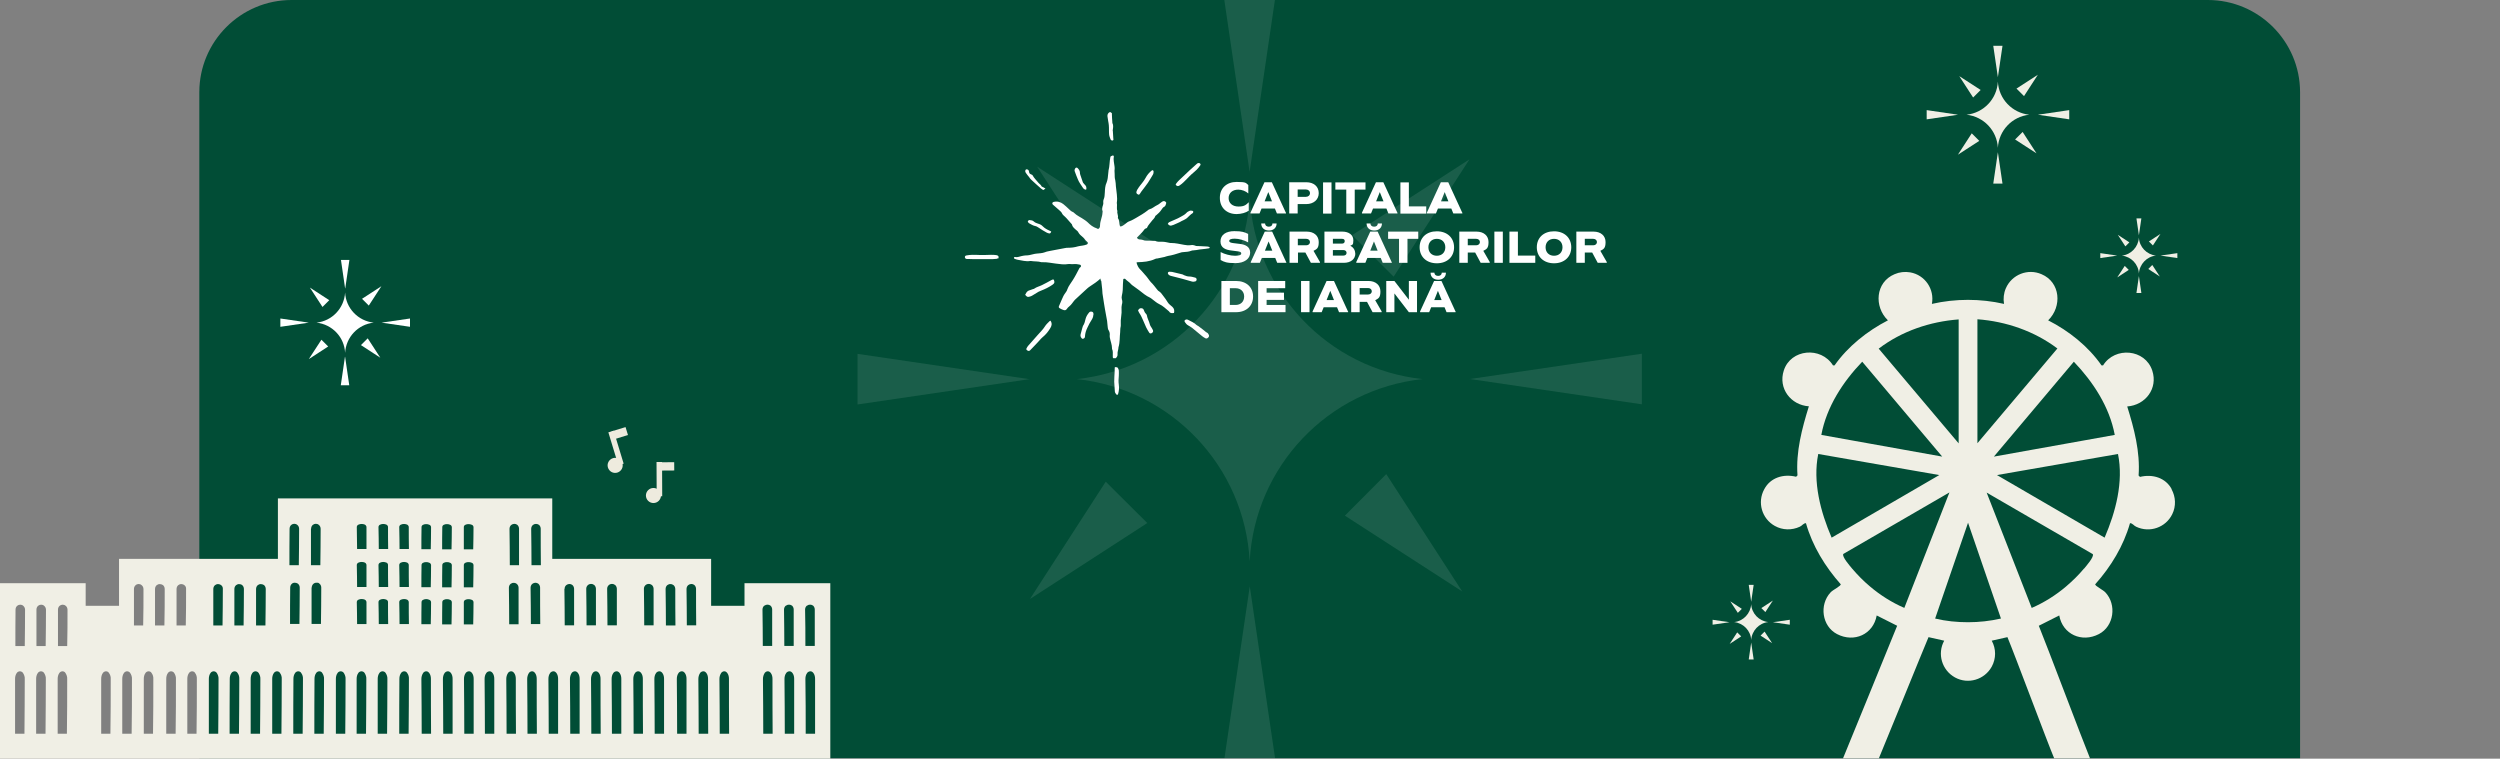 <?xml version="1.0" encoding="UTF-8"?>
<svg id="Layer_1" xmlns="http://www.w3.org/2000/svg" xmlns:xlink="http://www.w3.org/1999/xlink" version="1.1" viewBox="0 0 1625.6 493.3">
  <rect x="0" y="0" width="1625.6" height="493.3" fill="#808080" stroke="none"/>
  <!-- Generator: Adobe Illustrator 30.0.0, SVG Export Plug-In . SVG Version: 2.1.1 Build 123)  -->
  <defs>
    <style>
      .st0, .st1 {
        fill: none;
      }

      .st2 {
        fill: #eeebde;
      }

      .st1 {
        stroke: #eeebde;
        stroke-width: 3.6px;
      }

      .st3, .st4 {
        isolation: isolate;
      }

      .st5 {
        fill: #014d36;
      }

      .st6 {
        clip-path: url(#clippath-1);
      }

      .st7 {
        clip-path: url(#clippath-2);
      }

      .st8 {
        fill: #fff;
      }

      .st4 {
        mix-blend-mode: overlay;
        opacity: .1;
      }

      .st9 {
        fill: #f0efe5;
      }

      .st10 {
        clip-path: url(#clippath);
      }
    </style>
    <clipPath id="clippath">
      <rect class="st0" x="557.6" width="510" height="493"/>
    </clipPath>
    <clipPath id="clippath-1">
      <rect class="st0" x="1113.6" y="29.8" width="302.2" height="463.3"/>
    </clipPath>
    <clipPath id="clippath-2">
      <rect class="st0" y="216" width="611.6" height="277.3"/>
    </clipPath>
  </defs>
  <g class="st3">
    <g id="Layer_11">
      <g id="Group_893">
        <g id="Group_891">
          <path id="Rectangle_393" class="st5" d="M189.6,0h1246c33.1,0,60,26.9,60,60v433H129.6V60c0-33.1,26.9-60,60-60Z"/>
          <g id="Group_789" class="st4">
            <g class="st10">
              <g id="Group_138">
                <path id="Path_522" class="st8" d="M812.6,365c-3.3-61.7-50.9-111.9-112.4-118.5,61.5-6.6,109.1-56.8,112.4-118.5,3.3,61.7,50.9,111.9,112.4,118.5-61.5,6.6-109.1,56.8-112.4,118.5"/>
                <path id="Path_523" class="st8" d="M812.6,112.1L796.1,0h32.9l-16.5,112.1h.1Z"/>
                <path id="Path_524" class="st8" d="M812.6,380.9l16.5,112.1h-32.9l16.5-112.1h-.1Z"/>
                <path id="Path_525" class="st8" d="M669.7,246.5l-112.1,16.5v-32.9l112.1,16.5h0v-.1Z"/>
                <path id="Path_526" class="st8" d="M955.5,246.5l112.1-16.5v32.9l-112.1-16.5h0v.1Z"/>
                <path id="Path_527" class="st8" d="M723.8,184.7l-49.4-76.3,76.3,49.4-26.9,26.9h0Z"/>
                <path id="Path_528" class="st8" d="M901.4,308.3l49.4,76.3-76.3-49.3,26.9-27h0Z"/>
                <path id="Path_529" class="st8" d="M746,340.1l-76.3,49.4,49.3-76.3,27,26.9Z"/>
                <path id="Path_530" class="st8" d="M879.2,152.9l76.3-49.3-49.3,76.3-27-27Z"/>
              </g>
            </g>
          </g>
          <g id="Group_805">
            <g class="st6">
              <g id="Group_804">
                <path id="Path_2329" class="st9" d="M1299.1,96.1c-.6-11.2-9.2-20.3-20.4-21.5,11.2-1.2,19.8-10.3,20.4-21.5.6,11.2,9.2,20.3,20.4,21.5-11.2,1.2-19.8,10.3-20.4,21.5"/>
                <path id="Path_2330" class="st9" d="M1299.1,50.2l-3-20.4h6l-3,20.4Z"/>
                <path id="Path_2331" class="st9" d="M1299.1,99l3,20.4h-6l3-20.4Z"/>
                <path id="Path_2332" class="st9" d="M1273.2,74.6l-20.4,3v-6l20.4,3Z"/>
                <path id="Path_2333" class="st9" d="M1325.1,74.6l20.4-3v6l-20.4-3Z"/>
                <path id="Path_2334" class="st9" d="M1283,63.4l-9-13.9,13.9,9-4.9,4.9Z"/>
                <path id="Path_2335" class="st9" d="M1315.2,85.8l9,13.9-13.9-9,4.9-4.9Z"/>
                <path id="Path_2336" class="st9" d="M1287,91.6l-13.9,9,9-13.9,4.9,4.9Z"/>
                <path id="Path_2337" class="st9" d="M1311.2,57.6l13.9-9-9,13.9-4.9-4.9Z"/>
                <path id="Path_2338" class="st9" d="M1138.7,416.2c-.3-6.1-5-11-11.1-11.7,6-.6,10.7-5.6,11.1-11.7.3,6.1,5,11,11.1,11.7-6,.6-10.7,5.6-11.1,11.7"/>
                <path id="Path_2339" class="st9" d="M1138.7,391.3l-1.6-11h3.2l-1.6,11Z"/>
                <path id="Path_2340" class="st9" d="M1138.7,417.8l1.6,11h-3.2l1.6-11Z"/>
                <path id="Path_2341" class="st9" d="M1124.6,404.6l-11,1.6v-3.2l11,1.6Z"/>
                <path id="Path_2342" class="st9" d="M1152.8,404.6l11-1.6v3.2l-11-1.6Z"/>
                <path id="Path_2343" class="st9" d="M1130,398.5l-4.9-7.5,7.5,4.9-2.7,2.7h0l.1-.1Z"/>
                <path id="Path_2344" class="st9" d="M1147.4,410.7l4.9,7.5-7.5-4.9,2.7-2.7h0l-.1.1Z"/>
                <path id="Path_2345" class="st9" d="M1132.2,413.8l-7.5,4.9,4.9-7.5,2.7,2.7h0l-.1-.1Z"/>
                <path id="Path_2346" class="st9" d="M1145.3,395.4l7.5-4.9-4.9,7.5-2.7-2.7h0l.1.1Z"/>
                <path id="Path_2347" class="st9" d="M1390.8,177.9c-.3-6.1-5-11-11.1-11.7,6-.6,10.7-5.6,11.1-11.7.3,6.1,5,11,11.1,11.7-6,.6-10.7,5.6-11.1,11.7"/>
                <path id="Path_2348" class="st9" d="M1390.8,153l-1.6-11h3.2l-1.6,11Z"/>
                <path id="Path_2349" class="st9" d="M1390.8,179.5l1.6,11h-3.2l1.6-11Z"/>
                <path id="Path_2350" class="st9" d="M1376.7,166.2l-11,1.6v-3.2l11,1.6h0Z"/>
                <path id="Path_2351" class="st9" d="M1404.8,166.2l11-1.6v3.2l-11-1.6h0Z"/>
                <path id="Path_2352" class="st9" d="M1382,160.2l-4.9-7.5,7.5,4.9-2.7,2.7h0l.1-.1Z"/>
                <path id="Path_2353" class="st9" d="M1399.5,172.3l4.9,7.5-7.5-4.9,2.7-2.7h0l-.1.1Z"/>
                <path id="Path_2354" class="st9" d="M1384.2,175.5l-7.5,4.9,4.9-7.5,2.7,2.7h0l-.1-.1Z"/>
                <path id="Path_2355" class="st9" d="M1397.3,157l7.5-4.9-4.9,7.5-2.7-2.7h0l.1.1Z"/>
                <path id="Path_2356" class="st9" d="M1412.2,318.2c-4-7.6-12.5-10.1-20.7-8.1l-.9-.9c1.1-15.4-2.9-30.5-7.4-44.9,11.9-.9,20.1-11.7,16.3-23.3-4.6-14.1-24.3-15.8-32-3.4h-1c-8.6-12.4-21.3-22.5-34.7-29.3,9.2-9,8-24.8-4.3-30-8.9-3.9-19.3.2-23.2,9.1-1.4,3.2-1.8,6.8-1.2,10.2-15.4-3.5-31.5-3.5-46.9,0,1.8-9.6-4.5-18.8-14.1-20.5-3.5-.6-7-.2-10.2,1.2-12.4,5.2-13.5,21.1-4.3,30-13.4,6.9-26.1,17-34.7,29.3h-1c-7.8-12.5-27.5-10.7-32,3.3-3.8,11.6,4.5,22.5,16.3,23.3-4.5,14.5-8.5,29.5-7.4,44.9l-.9.9c-8.2-2-16.7.5-20.7,8.1-4.7,8.5-1.6,19.2,6.9,23.9,5,2.8,11,2.9,16.2.5,1.6-.7,2.3-2.3,4-2.3,4.2,14.8,12.5,28.3,22.6,39.7.3,1.1-5.2,3.7-6.6,5.3-7.5,8.1-5.6,22,4.2,27.1,11.1,5.8,23.6.2,25.8-12.1l13.3,6.7c-5.3,12.9-29.8,73.3-35.2,86.2h23.3c4.4-10.4,27.9-68.4,32.3-78.8l10.2,2.3c-4.7,8.5-1.5,19.2,7,23.9,8.5,4.7,19.2,1.5,23.9-7,2.9-5.3,2.9-11.6,0-16.9l10.2-2.3c4.4,10.4,26,68.4,30.4,78.8h23.3c-5.3-12.9-28-73.3-33.3-86.2l13.3-6.7c2.2,12.3,14.7,17.9,25.8,12.1,9.8-5.1,11.7-19.1,4.2-27.1-1.4-1.6-6.9-4.2-6.6-5.3,10.2-11.4,18.4-24.9,22.6-39.7,1.7,0,2.4,1.6,4,2.3,8.8,4.2,19.3.5,23.5-8.2,2.5-5.1,2.3-11.2-.5-16.2M1375.1,282.8l-78.6,14.1,52-61.7c12.6,13.2,23.2,29.4,26.6,47.6M1285.8,207.6c18.7,1.4,37,7.7,52,19l-52,61.6v-80.7h0v.1ZM1273.6,207.6v80.7l-52-61.6c15-11.4,33.3-17.6,52-19M1210.9,235.2l52,61.7-78.6-14.1c3.4-18.2,14-34.5,26.6-47.6M1191,349.6c-7.2-16.7-12.4-36.3-8.7-54.4l78.7,13.7-70,40.7h0ZM1238.3,395.3c-8.1-3.5-15.7-8.3-22.4-14-4.2-3.5-8-7.4-11.6-11.6-1.3-1.6-6.8-7.8-5.7-9.5l69-40-29.3,75h0v.1ZM1279.7,404.6c-7.2,0-14.4-.7-21.4-2.4l21.4-62.3,21.4,62.3c-7,1.6-14.2,2.4-21.4,2.4M1355.1,369.7c-3.5,4.2-7.4,8-11.6,11.6-6.7,5.7-14.3,10.5-22.4,14l-29.3-75,69,40c1.1,1.7-4.4,7.9-5.7,9.5M1368.5,349.6l-70-40.7,78.7-13.7c3.7,18.1-1.5,37.7-8.7,54.4"/>
              </g>
            </g>
          </g>
          <g id="Group_814">
            <g id="Group_811">
              <g id="Group_892">
                <g id="Group_823">
                  <line id="Line_47" class="st1" x1="397.3" y1="280.6" x2="403.8" y2="302"/>
                  <path id="Path_2400" class="st2" d="M404.7,301.2c.8,2.6-.7,5.3-3.3,6.1s-5.3-.7-6.1-3.3.7-5.3,3.3-6.1h0c2.6-.8,5.3.7,6.1,3.3"/>
                  <rect id="Rectangle_417" class="st2" x="398.25" y="278.98" width="9.5" height="5.4" transform="translate(-64.75 130.14) rotate(-17)"/>
                </g>
                <g id="Group_824">
                  <line id="Line_48" class="st1" x1="428.7" y1="300.4" x2="428.8" y2="322.7"/>
                  <path id="Path_2401" class="st2" d="M429.8,322.2c0,2.7-2.2,4.9-4.9,4.9s-4.9-2.2-4.9-4.9,2.2-4.9,4.9-4.9h0c2.7,0,4.9,2.2,4.9,4.9"/>
                  <rect id="Rectangle_418" class="st2" x="428.91" y="300.57" width="9.5" height="5.4" transform="translate(-2.11 3.03) rotate(-.4)"/>
                </g>
                <g id="Group_815">
                  <path id="Path_2402" class="st8" d="M224.4,229.4c-.5-10.2-8.4-18.5-18.6-19.6,10.2-1.1,18-9.4,18.6-19.6.5,10.2,8.4,18.5,18.6,19.6-10.2,1.1-18,9.4-18.6,19.6"/>
                  <path id="Path_2403" class="st8" d="M224.4,187.5l-2.7-18.5h5.5l-2.7,18.5h-.1Z"/>
                  <path id="Path_2404" class="st8" d="M224.4,232l2.7,18.5h-5.5l2.7-18.5h.1Z"/>
                  <path id="Path_2405" class="st8" d="M200.8,209.8l-18.5,2.7v-5.4l18.5,2.7Z"/>
                  <path id="Path_2406" class="st8" d="M248.1,209.8l18.5-2.7v5.4l-18.5-2.7Z"/>
                  <path id="Path_2407" class="st8" d="M209.7,199.6l-8.2-12.6,12.6,8.2-4.5,4.5h0l.1-.1Z"/>
                  <path id="Path_2408" class="st8" d="M239.1,220l8.2,12.6-12.6-8.2,4.5-4.5h0l-.1.1Z"/>
                  <path id="Path_2409" class="st8" d="M213.4,225.3l-12.6,8.2,8.2-12.6,4.5,4.5h0l-.1-.1Z"/>
                  <path id="Path_2410" class="st8" d="M235.4,194.3l12.6-8.2-8.2,12.6-4.5-4.5h0l.1.1Z"/>
                </g>
              </g>
            </g>
            <g id="Group_813">
              <g class="st7">
                <g id="Group_812">
                  <path id="Path_2411" class="st9" d="M484.1,379.2v14.7h-21.7v-30.5h-103.3v-39.3h-178.4v39.3h-103.3v30.5h-21.7v-14.7H0v114.5h539.9v-114.5h-55.8ZM15.9,477.1h-6.1v-35.7c0-1.3.3-2.7,1.1-3.8.4-.6,1.1-1,1.9-1.1.8,0,1.6.3,2.1,1,.8,1.2,1.3,2.6,1.2,4,0,11.9-.1,23.7-.2,35.6M16.1,420.1h-6.1c0-7.9,0-15.8.1-23.7,0-1,.4-1.9,1.1-2.5,1.1-.9,2.8-1,3.9,0,.8.7,1.2,1.6,1.2,2.6,0,7.9-.1,15.8-.2,23.6M29.6,477.1h-6.1v-35.7c0-1.3.3-2.7,1.1-3.8.4-.6,1.1-1,1.9-1.1.8,0,1.6.3,2.1,1,.8,1.2,1.3,2.6,1.2,4,0,11.9-.1,23.7-.2,35.6M29.8,420.1h-6.1v-23.7c0-1,.4-1.9,1.1-2.5,1.1-.9,2.8-1,3.9,0,.8.7,1.2,1.6,1.2,2.6,0,7.9-.1,15.8-.2,23.6M43.6,477.1h-6.1v-35.7c0-1.3.3-2.7,1.1-3.8.4-.6,1.1-1,1.9-1.1.8,0,1.6.3,2,1,.8,1.2,1.3,2.6,1.2,4,0,11.9,0,23.7-.2,35.6M43.8,420.1h-6.1v-23.7c0-1,.4-1.9,1.1-2.5,1.1-.9,2.7-1,3.9,0,.8.6,1.2,1.6,1.2,2.6,0,7.9,0,15.8-.2,23.6M71.9,477.1h-6.1v-35.7c0-1.3.3-2.7,1.1-3.8.4-.6,1.1-1,1.9-1.1.8,0,1.6.3,2,1,.9,1.2,1.3,2.6,1.2,4,0,11.9,0,23.7-.2,35.6M301.6,342.7c0-.7.5-1.3,1.1-1.5.6-.3,1.2-.4,1.9-.4s1.4.1,2.1.4c.7.2,1.2.9,1.2,1.6,0,4.8-.1,9.6-.2,14.4h-6.1v-14.4M301.6,367.4c0-.7.5-1.3,1.1-1.5.6-.3,1.2-.4,1.9-.4s1.4.1,2.1.4c.7.2,1.2.9,1.2,1.6,0,4.8-.1,9.6-.2,14.4h-6.1v-14.4M287.6,342.7c0-.7.5-1.3,1.1-1.5.6-.3,1.2-.4,1.9-.4s1.4.1,2,.4c.7.2,1.2.9,1.2,1.6,0,4.8-.1,9.6-.2,14.4h-6.1c0-4.8,0-9.6.1-14.4M287.6,367.4c0-.7.5-1.3,1.1-1.5.6-.3,1.2-.4,1.9-.4s1.4.1,2,.4c.7.2,1.2.9,1.2,1.6,0,4.8-.1,9.6-.2,14.4h-6.1c0-4.8,0-9.6.1-14.4M85.6,477.1h-6.1v-35.7c0-1.3.3-2.7,1.1-3.8.4-.6,1.1-1,1.9-1.1.8,0,1.6.3,2.1,1,.8,1.2,1.3,2.6,1.2,4,0,11.9,0,23.7-.2,35.6M93.2,406.7h-6.1v-23.7c0-1,.4-1.9,1.1-2.5,1.1-1,2.8-1,3.9,0,.8.6,1.2,1.6,1.2,2.6,0,7.9,0,15.8-.2,23.6M99.6,477.1h-6.1v-35.7c0-1.3.3-2.7,1.1-3.8.4-.6,1.1-1,1.9-1.1.8,0,1.6.3,2,1,.9,1.2,1.3,2.6,1.2,4,0,11.9,0,23.7-.2,35.6M106.9,406.7h-6.1v-23.7c0-1,.4-1.9,1.1-2.5.5-.4,1.2-.7,1.9-.7s1.5.2,2.1.6c.8.6,1.2,1.6,1.2,2.6,0,7.9,0,15.8-.2,23.6M114.2,477.1h-6.1v-35.7c0-1.3.3-2.7,1.1-3.8.4-.6,1.1-1,1.9-1.1.8,0,1.6.3,2.1,1,.8,1.2,1.3,2.6,1.2,4,0,11.9,0,23.7-.2,35.6M120.9,406.7h-6.1v-23.7c0-1,.4-1.9,1.1-2.5.5-.4,1.2-.7,1.9-.7,1.7,0,3.2,1.2,3.2,2.9v.4c0,7.9,0,15.8-.2,23.6M127.9,477.1h-6.1v-35.7c0-1.3.3-2.7,1.1-3.8.4-.6,1.1-1,1.9-1.1.8,0,1.6.3,2,1,.9,1.2,1.3,2.6,1.2,4,0,11.9,0,23.7-.2,35.6M141.9,477.1h-6.1v-35.7c0-1.3.3-2.7,1.1-3.8.4-.6,1.1-1,1.9-1.1.8,0,1.6.3,2.1,1,.8,1.2,1.3,2.6,1.2,4,0,11.9-.1,23.7-.2,35.6M144.8,406.7h-6.1v-23.7c0-1,.4-1.9,1.1-2.5.5-.4,1.2-.7,1.9-.7,1.7,0,3.2,1.2,3.2,2.9v.4c0,7.9-.1,15.8-.2,23.6M155.4,477.1h-6.1c0-11.9,0-23.8.1-35.7,0-1.3.3-2.7,1.1-3.8.4-.6,1.1-1,1.9-1.1.8,0,1.6.3,2,1,.9,1.2,1.3,2.6,1.2,4,0,11.9-.1,23.7-.2,35.6M158.5,406.7h-6.1v-23.7c0-1,.4-1.9,1.1-2.5.5-.4,1.2-.7,1.9-.7s1.5.2,2,.6c.8.6,1.2,1.6,1.2,2.6,0,7.9-.1,15.8-.2,23.6M169.1,477.1h-6.1v-35.7c0-1.3.3-2.7,1.1-3.8.4-.6,1.1-1,1.9-1.1.8,0,1.6.3,2.1,1,.8,1.2,1.3,2.6,1.2,4,0,11.9-.1,23.7-.2,35.6M172.6,406.7h-6.1v-23.7c0-1,.4-1.9,1.1-2.5.5-.4,1.2-.7,1.9-.7s1.5.2,2.1.6c.8.6,1.2,1.6,1.2,2.6,0,7.9-.1,15.8-.2,23.6M183.1,477.1h-6.1v-35.7c0-1.3.3-2.7,1.1-3.8.4-.6,1.1-1,1.9-1.1.8,0,1.6.3,2,1,.9,1.2,1.3,2.6,1.2,4,0,11.9-.1,23.7-.2,35.6M188.3,343.8c0-1,.4-1.9,1.1-2.5,1.1-.9,2.7-1,3.9,0,.8.6,1.2,1.6,1.2,2.6,0,7.9-.1,15.8-.2,23.6h-6.1c0-7.9,0-15.8.1-23.7M188.7,382.1c0-1.7,1.2-3.2,2.9-3.2h0c.7,0,1.5.2,2.1.6.8.7,1.2,1.6,1.2,2.6,0,7.9-.1,15.8-.2,23.6h-6.1c0-7.9,0-15.8.1-23.7M196.8,477.1h-6.1c0-11.9,0-23.8.1-35.7,0-1.3.3-2.7,1.1-3.8.4-.6,1.1-1,1.9-1.1.8,0,1.6.3,2,1,.9,1.2,1.3,2.6,1.2,4,0,11.9-.1,23.7-.2,35.6M202.3,343.8c0-1,.4-1.9,1.1-2.5,1.1-.9,2.8-1,3.9,0,.8.6,1.2,1.6,1.2,2.6,0,7.9-.1,15.8-.2,23.6h-6.1v-23.7M202.7,382.1c0-1.7,1.3-3.2,3-3.2s1.5.2,2,.6c.8.6,1.2,1.6,1.2,2.6,0,7.9-.1,15.8-.2,23.6h-6.1v-23.7M210.5,477.1h-6.1c0-11.9,0-23.8.1-35.7,0-1.3.3-2.7,1.1-3.8.4-.6,1.1-1,1.9-1.1.8,0,1.6.3,2,1,.8,1.2,1.3,2.6,1.2,4,0,11.9-.1,23.7-.2,35.6M224.5,477.1h-6.1v-35.7c0-1.3.3-2.7,1.1-3.8.4-.6,1.1-1,1.9-1.1.8,0,1.6.3,2.1,1,.8,1.2,1.3,2.6,1.2,4,0,11.9-.1,23.7-.2,35.6M238,477.1h-6.1v-35.7c0-1.3.3-2.7,1.1-3.8.4-.6,1.1-1,1.9-1.1.8,0,1.6.3,2.1,1,.8,1.2,1.3,2.6,1.2,4,0,11.9-.1,23.7-.2,35.6M232.2,405.9c0-4.8-.1-9.6-.2-14.4,0-.7.5-1.4,1.2-1.6.6-.3,1.3-.4,2.1-.4s1.3.2,1.9.4c.6.3,1,.9,1.1,1.5v14.4h-6.1v.1ZM232.2,381.8c0-4.8-.1-9.6-.2-14.4,0-.7.5-1.4,1.2-1.6.6-.3,1.3-.4,2.1-.4s1.3.2,1.9.4c.6.3,1,.8,1.1,1.5v14.4h-6.1v.1ZM232.2,357.1l-.2-14.4c0-.7.5-1.4,1.2-1.6.6-.3,1.3-.4,2.1-.4s1.3.2,1.9.4c.6.3,1,.9,1.1,1.5v14.4h-6.1v.1ZM251.7,477.1h-6.1v-35.7c0-1.3.3-2.7,1.1-3.8.4-.6,1.1-1,1.9-1.1.8,0,1.6.3,2.1,1,.8,1.2,1.3,2.6,1.2,4,0,11.9-.1,23.7-.2,35.6M246.3,405.9c0-4.8-.1-9.6-.2-14.4,0-.7.5-1.4,1.2-1.6.6-.3,1.3-.4,2-.4s1.3.2,1.9.4c.6.3,1.1.8,1.1,1.5,0,4.8,0,9.6.1,14.4h-6.1v.1ZM246.3,381.8c0-4.8-.1-9.6-.2-14.4,0-.7.5-1.4,1.2-1.6.6-.3,1.3-.4,2-.4s1.3.2,1.9.4c.6.2,1.1.8,1.1,1.5,0,4.8,0,9.6.1,14.4h-6.1v.1ZM246.3,357.1c0-4.8-.1-9.6-.2-14.4,0-.7.5-1.4,1.2-1.6.6-.3,1.3-.4,2-.4s1.3.2,1.9.4c.6.3,1.1.9,1.1,1.5,0,4.8,0,9.6.1,14.4h-6.1v.1ZM265.7,477.1h-6.1c0-11.9,0-23.8.1-35.7,0-1.3.3-2.7,1.1-3.8.4-.6,1.1-1,1.9-1.1.8,0,1.6.3,2,1,.9,1.2,1.3,2.6,1.2,4,0,11.9-.1,23.7-.2,35.6M259.8,405.9c0-4.8-.1-9.6-.2-14.4,0-.7.5-1.4,1.2-1.6,1.3-.5,2.7-.5,3.9,0,.6.3,1,.9,1.1,1.5,0,4.8,0,9.6.1,14.4h-6.1v.1ZM259.8,381.8c0-4.8-.1-9.6-.2-14.4,0-.7.5-1.4,1.2-1.6.6-.3,1.3-.4,2-.4s1.3.2,1.9.4c.6.3,1,.8,1.1,1.5,0,4.8,0,9.6.1,14.4h-6.1v.1ZM259.8,357.1c0-4.8-.1-9.6-.2-14.4,0-.7.5-1.4,1.2-1.6.6-.3,1.3-.4,2-.4s1.3.2,1.9.4c.6.3,1,.9,1.1,1.5,0,4.8,0,9.6.1,14.4h-6.1v.1ZM274.2,477.1c0-11.9-.1-23.7-.2-35.6,0-1.4.4-2.8,1.2-4,.5-.6,1.2-1,2-1s1.4.5,1.9,1.1c.8,1.1,1.1,2.4,1.1,3.8,0,11.9,0,23.8.1,35.7h-6.1ZM280.1,405.9h-6.1c0-4.8,0-9.6.1-14.4,0-.7.5-1.3,1.1-1.5,1.2-.6,2.7-.6,3.9,0,.7.2,1.2.9,1.2,1.6,0,4.8-.1,9.6-.2,14.4M280.1,381.8h-6.1c0-4.8,0-9.6.1-14.4,0-.7.5-1.3,1.1-1.5.6-.3,1.2-.4,1.9-.4s1.4.1,2,.4c.7.2,1.2.9,1.2,1.6,0,4.8-.1,9.6-.2,14.4M280.1,357.1h-6.1c0-4.8,0-9.6.1-14.4,0-.7.5-1.3,1.1-1.5.6-.3,1.2-.4,1.9-.4s1.4.1,2,.4c.7.2,1.2.9,1.2,1.6,0,4.8-.1,9.6-.2,14.4M287.6,391.5c0-.7.5-1.3,1.1-1.5.6-.3,1.2-.4,1.9-.4s1.4.1,2,.4c.7.2,1.2.9,1.2,1.6,0,4.8-.1,9.6-.2,14.4h-6.1c0-4.8,0-9.6.1-14.4M288.2,477.1c0-11.9-.1-23.7-.2-35.6,0-1.4.3-2.8,1.2-4,.5-.6,1.3-1,2.1-1s1.4.5,1.9,1.1c.8,1.1,1.1,2.4,1.1,3.8v35.7h-6.1ZM301.6,391.5c0-.7.5-1.3,1.1-1.5.6-.3,1.2-.4,1.9-.4s1.4.1,2.1.4c.7.2,1.2.9,1.2,1.6,0,4.8-.1,9.6-.2,14.4h-6.1v-14.4M301.9,477.1c0-11.9-.1-23.7-.2-35.6,0-1.4.3-2.8,1.2-4,.5-.6,1.3-1,2.1-1s1.4.5,1.9,1.1c.8,1.1,1.1,2.4,1.1,3.8v35.7h-6.1ZM315.3,477.1c0-11.9-.1-23.7-.2-35.6,0-1.4.3-2.8,1.2-4,.5-.6,1.3-1,2.1-1s1.4.5,1.9,1.1c.8,1.1,1.1,2.4,1.1,3.8v35.7h-6.1ZM329.4,477.1c0-11.9-.1-23.7-.2-35.6,0-1.4.4-2.8,1.2-4,.5-.6,1.2-1,2-1s1.4.5,1.9,1.1c.8,1.1,1.1,2.4,1.1,3.8,0,11.9,0,23.8.1,35.7h-6.1ZM331.1,405.8c0-7.9-.1-15.8-.2-23.6,0-1,.4-2,1.2-2.6.6-.4,1.3-.7,2.1-.6,1.7,0,3,1.5,3,3.2v23.7h-6.1v-.1ZM331.5,367.5c0-7.9-.1-15.8-.2-23.6,0-1,.4-2,1.2-2.6,1.2-.9,2.8-.9,3.9,0,.7.6,1.1,1.6,1.1,2.5v23.7h-6.1.1ZM343,477.1c0-11.9-.1-23.7-.2-35.6,0-1.4.4-2.8,1.2-4,.5-.6,1.2-1,2-1s1.4.5,1.9,1.1c.8,1.1,1.1,2.4,1.1,3.8,0,11.9,0,23.8.1,35.7h-6.1ZM345.2,405.8c0-7.9-.1-15.8-.2-23.6,0-1,.4-2,1.2-2.6,1.2-.9,2.8-.9,3.9,0,.7.6,1.1,1.6,1.1,2.5,0,7.9,0,15.8.1,23.7h-6.1ZM345.6,367.5c0-7.9-.1-15.8-.2-23.6,0-1,.4-2,1.2-2.6,1.2-.9,2.8-.8,3.9,0,.7.6,1.1,1.6,1.1,2.5,0,7.9,0,15.8.1,23.7h-6.1ZM356.8,477.1c0-11.9-.1-23.7-.2-35.6,0-1.4.3-2.8,1.2-4,.5-.6,1.3-1,2.1-1s1.4.5,1.9,1.1c.8,1.1,1.1,2.4,1.1,3.8v35.7h-6.1ZM367.1,383c0-1,.4-2,1.2-2.6,1.2-.9,2.8-.9,3.9,0,.7.6,1.1,1.6,1.1,2.5v23.7h-6.1c0-7.9-.1-15.8-.2-23.6M370.8,477.1c0-11.9-.1-23.7-.2-35.6,0-1.4.4-2.8,1.2-4,.5-.6,1.3-1,2.1-1s1.4.5,1.9,1.1c.8,1.1,1.1,2.4,1.1,3.8v35.7h-6.1ZM381.2,383c-.1-1.7,1.2-3.2,2.9-3.3h.4c.7,0,1.3.3,1.9.7.7.6,1.1,1.6,1.1,2.5v23.7h-6.1c0-7.9-.1-15.8-.2-23.6M384.5,477.1c0-11.9-.1-23.7-.2-35.6,0-1.4.4-2.8,1.2-4,.5-.6,1.2-1,2-1s1.4.5,1.9,1.1c.8,1.1,1.1,2.4,1.1,3.8,0,11.9,0,23.8.1,35.7h-6.1ZM394.8,383c-.1-1.7,1.2-3.2,2.9-3.3h.4c.7,0,1.3.3,1.9.7.7.6,1.1,1.6,1.1,2.5v23.7h-6.1c0-7.9-.1-15.8-.2-23.6M397.9,477.1c0-11.9-.1-23.7-.2-35.6,0-1.4.3-2.8,1.2-4,.5-.6,1.3-1,2.1-1s1.4.5,1.9,1.1c.8,1.1,1.1,2.4,1.1,3.8v35.7h-6.1ZM412,477.1c0-11.9-.1-23.7-.2-35.6,0-1.4.3-2.8,1.2-4,.5-.6,1.2-1,2-1s1.4.5,1.9,1.1c.8,1.1,1.1,2.4,1.1,3.8,0,11.9,0,23.8.1,35.7h-6.1ZM418.9,406.6c0-7.9-.1-15.8-.2-23.6-.1-1.7,1.2-3.2,2.9-3.3h.4c.7,0,1.3.3,1.9.7.7.6,1.1,1.6,1.1,2.5v23.7h-6.1,0ZM425.7,477.1c0-11.9-.1-23.7-.2-35.6,0-1.4.3-2.8,1.2-4,.5-.6,1.3-1,2.1-1s1.4.5,1.9,1.1c.8,1.1,1.1,2.4,1.1,3.8v35.7h-6.1ZM433,406.6c0-7.9-.1-15.8-.2-23.6,0-1,.4-2,1.2-2.6.6-.4,1.3-.7,2.1-.6.7,0,1.3.3,1.9.7.7.6,1.1,1.6,1.1,2.5,0,7.9,0,15.8.1,23.7h-6.2v-.1ZM440.3,477.1c0-11.9-.1-23.7-.2-35.6,0-1.4.3-2.8,1.2-4,.5-.6,1.3-1,2.1-1s1.4.5,1.9,1.1c.8,1.1,1.1,2.4,1.1,3.8v35.7h-6.1ZM446.6,406.6c0-7.9-.1-15.8-.2-23.6,0-1,.4-2,1.2-2.6,1.2-.9,2.8-.9,3.9,0,.7.6,1.1,1.6,1.1,2.5,0,7.9,0,15.8.1,23.7h-6.1ZM454.3,477.1c0-11.9-.1-23.7-.2-35.6,0-1.4.4-2.8,1.2-4,.5-.6,1.3-1,2.1-1s1.4.5,1.9,1.1c.8,1.1,1.1,2.4,1.1,3.8,0,11.9,0,23.8.1,35.7h-6.2ZM468,477.1c0-11.9-.1-23.7-.2-35.6,0-1.4.4-2.8,1.2-4,.5-.6,1.2-1,2-1s1.4.5,1.9,1.1c.8,1.1,1.1,2.4,1.1,3.8,0,11.9,0,23.8.1,35.7h-6.1ZM497.1,393.8c1.2-.9,2.8-.8,3.9,0,.7.6,1.1,1.6,1.1,2.5v23.7h-6.1c0-7.9-.1-15.8-.2-23.6,0-1,.4-2,1.2-2.6M496.3,477.1c0-11.9-.1-23.7-.2-35.6,0-1.4.4-2.8,1.2-4,.5-.6,1.2-1,2-1s1.4.5,1.9,1.1c.8,1.1,1.1,2.4,1.1,3.8,0,11.9,0,23.8.1,35.7h-6.1ZM511.1,393.8c1.2-.9,2.8-.8,3.9,0,.7.6,1.1,1.6,1.1,2.5v23.7h-6.1c0-7.9-.1-15.8-.2-23.6,0-1,.4-2,1.2-2.6M510.3,477.1c0-11.9-.1-23.7-.2-35.6,0-1.4.3-2.8,1.2-4,.5-.6,1.3-1,2.1-1s1.4.5,1.9,1.1c.8,1.1,1.1,2.4,1.1,3.8v35.7h-6.1,0ZM524.8,393.8c1.2-.9,2.8-.8,3.9,0,.7.6,1.1,1.6,1.1,2.5v23.7h-6.1c0-7.9,0-15.8-.2-23.6,0-1,.4-2,1.2-2.6M523.9,477.1c0-11.9,0-23.7-.2-35.6,0-1.4.3-2.8,1.2-4,.5-.6,1.3-1,2.1-1s1.4.5,1.9,1.1c.8,1.1,1.1,2.4,1.1,3.8v35.7h-6.1Z"/>
                </g>
              </g>
            </g>
          </g>
        </g>
        <rect id="Rectangle_497" class="st0" x="1495.6" y="188" width="130" height="158"/>
      </g>
      <g>
        <g>
          <path class="st8" d="M715.6,181.1c-2.1,2-4.4,3.5-6.7,5-1.3.8-2.4,1.9-3.5,2.9-2.2,2-4.4,4-6.5,6-.7.7-1.2,1.6-1.8,2.3-.5.7-1.1,1.3-1.8,1.9-.6.5-1.2,1-1.6,1.7-.5.8-1.2,1-2.1.7-.9-.3-1.8-.7-2.6-1.2-.5-.3-.7-.8-.4-1.4.6-1.5,1.3-2.9,1.9-4.4.6-1.5,1.3-2.9,2.3-4.2.5-.7,1-1.4,1.2-2.2.8-2.3,2.4-4.1,3.6-6.1.7-1.2,1.5-2.4,2.1-3.6.7-1.4,1.5-2.8,2.2-4.2.1-.3.6-.4.8-.7.4-.5.2-1.4-.5-1.5-1.2-.2-2.3-.5-3.6-.4-.9.1-1.8.1-2.7,0-.4,0-.9-.1-1.3,0-2.7.5-5.4,0-8-.3-2.8-.3-5.6-1-8.5-.9h-.9c-2.3-.7-4.6-.4-6.9-.8h-.4c-2.8.5-5.5-.4-8.2-.8-.7-.1-1.4-.4-2.1-.7-.2,0-.3-.5-.3-.7s.5-.5.6-.4c1.6.4,3-.3,4.4-.6.8-.1,1.6-.4,2.4-.4,1.8,0,3.4-.3,5.1-.8.7-.2,1.4-.3,2.2-.4,1.8-.2,3.7-.2,5.5-.9,1.1-.5,2.3-.6,3.5-.9,3.2-.6,6.3-1.2,9.5-1.8.7-.1,1.5-.3,2.2-.2,2.1,0,4.2-.3,6.2-.9.9-.3,1.9-.3,2.9-.5s1.9-.3,2.8-.7c.9-.3,1.1-1.3.3-1.8-.8-.6-1.3-1.3-1.8-2-.2-.4-.7-.7-1-1-1.1-.9-2.2-1.8-2.9-3.1-.3-.7-1-1.2-1.6-1.7-1.1-1-2.3-1.9-2.6-3.5,0-.2-.4-.4-.5-.6-1-1.1-2-2.2-3-3.4-.3-.3-.6-.6-.9-.9-.7-.7-1.6-1.3-2-2.2-.4-1-1.2-1.5-1.9-2.2-1.3-1.2-2.6-2.3-3.9-3.4-.1,0-.2-.2-.3-.3-.5-.6-.2-1.4.6-1.6,2.4-.6,4.5,0,6.3,1.4,1.3,1,2.5,2.2,3.7,3.3.7.7,1.4,1.4,2.4,1.8.3.1.7.3.9.6,1.9,1.9,4.5,2.9,6.7,4.5.7.5,1.5,1,2.1,1.6,1.7,1.7,3.5,3.2,6,4,.3,0,.5.3.7.4.8-.2,1.1-.8,1.3-1.4,0-.3.1-.7.1-1,0-2.8,1.5-5.4,1.6-8.3,0-.3.2-.7,0-1-.5-1.3-.1-2.6.3-3.8.2-.6.3-1.1.2-1.8-.1-.6,0-1.3.2-1.8.7-1.5.7-3.1.8-4.6.1-2.3.2-4.5,1.2-6.6.4-.9.5-1.8.7-2.8.2-1.6.3-3.1.5-4.7v-.2c.8-2.9.6-5.9,1.2-8.7,0-.2.2-.4.3-.6.4-.2.9-.3,1.5-.6.2.3.5.6.5.8-.5,2.2.2,4.2.4,6.3,0,.6.2,1.3.1,1.8-.2,1.1,0,2.2,0,3.2,0,1.4,0,2.7.4,4.1.3,1.3.3,2.6.4,3.9.3,3.6,1.2,7.2.6,10.8.4,1.7-.3,3.6.4,5.3-.4,1.5.7,2.9.3,4.4v.2c1.2,1.6.7,3.6,1.4,5.4.5,0,1,0,1.3-.2.8-.4,1.5-.9,2.2-1.5.9-.8,1.8-1.4,3-1.8,1.4-.5,2.6-1.3,3.9-2,2.6-1.5,5.2-3,7.6-4.9.3-.3.7-.6,1.1-.7,2-.5,3.4-2,5.2-2.8.9-.4,1.6-1.1,2.3-1.6.2-.2.5-.4.7-.5.9-.6,1.6-.6,2.3,0,.7.5.4,1.1.2,1.7-.2.6-.4,1.2-1,1.5-.9.4-1.4,1.3-1.9,2-.9,1.4-2.1,2.5-3.4,3.6-.2.2-.6.3-.6.6-.4,1.4-1.7,2.2-2.5,3.4-.9,1.3-2.2,2.4-2.8,4,0,.2-.3.4-.5.4-1.2.3-1.5,1.2-2.1,1.9-1.2,1.5-2.7,2.8-4,4.2.3.8,1,1.1,1.7,1.2,1.2,0,2.2.3,3.3.7.5.1,1,0,1.6.1,1.4,0,2.7,0,4.1.1h1.1c1.5.8,3.2.6,4.8.6,1.5,0,3,.4,4.5.7.4,0,.7.2,1.1.1,2.9,0,5.7.7,8.5,1.2,1.4.3,2.8.4,4.3.2,1.1-.2,2.1,0,3.1.2,1.1.3-2.4.2-1.2.3,3,.1,6,.2,9,.4.5,0,.9.3,1.4.4,0,.6-.3.8-.7.8-1.3.2-2.5.4-3.8.5-3.6.3-2.5.5-6.1.8-.5,0-1.1.1-1.5.3-1.5.6-3.1.7-4.7.8-.9,0-1.8.2-2.6.5-2.5.8-5,1.6-7.6,2-.8.1-1.6.5-2.4.7-1.6.4-3.2.7-4.8,1-.4,0-.9,0-1.3.3-3.6,1.7-7.5,2-11.4,2.1-.2,0-.4.1-.7.2.5,1.8,1.2,3.4,2.6,4.7.5.4.9,1,1.3,1.4.9,1.1,1.9,2.2,2.8,3.2.3.4.6.8.9,1.2.6.7,1,1.5,1.7,2.2,1.5,1.4,2.7,3.1,4,4.7.4.4.7,1,1.2,1.2,1.3.8,2.1,2,2.9,3.1,1.1,1.4,2.1,2.8,3,4.3.7,1.1,1.9,1.9,2.9,2.8,1.2,1.1,1.5,2.4,1.1,4-1.4.2-2.5.3-3.2-1-2.1-1.7-3.9-3.6-6.5-4.8-1.7-.8-3-2.1-4.4-3.1-.5-.3-.9-.8-1.4-1-2.7-1.2-4.9-3.1-7.2-4.9-1.2-.9-2.5-1.8-3.7-2.7-.5-.4-1.1-.7-1.5-1.2-1-1.3-2.6-2.1-3.7-3.3,0-.1-.2-.2-.4-.2-.4-.2-1,0-1,.5,0,.9-.2,1.9-.2,2.9,0,2.5-.1,5.1-.7,7.5-.2.8-.2,1.6,0,2.4.4,1.1.4,2.3,0,3.5-.2,1.1-.3,2.1-.2,3.2.1,1.3,0,2.7-.2,4.1-.3,2-.4,3.9-.3,5.9,0,.4,0,.8-.1,1.2-.3,1.1-.2,2.3-.3,3.5-.4,3.3-.1,6.6-1.1,9.8,0,1.6-.8,3-.6,4.6.1,1-.4,1.7-1.1,2.5h-1.7c-.1-.2-.3-.4-.3-.6v-1.2c0-1.4.2-2.9-.5-4.2v-.4c0-2.4-1-4.6-1.4-6.9,0-.5-.2-1-.1-1.4.2-1.3-.1-2.5-.8-3.6-.4-.6-.4-1.3-.5-1.9-.2-1.3-.2-2.7-.4-4-.4-2.6-1-5.1-1.4-7.7-.2-1.2-.4-2.4-.6-3.6-.3-2.2-.7-4.3-1-6.5-.1-1-.1-1.9-.2-2.9-.2-1.8-.4-3.5-.6-5.3,0-.1-.2-.2-.4-.5l-.1-1.1Z"/>
          <path class="st8" d="M683.2,208.7c1.1,1.8.6,3.4-.4,4.9-1.3,2.1-2.8,4-4.8,5.6-.9.7-1.6,1.6-2.4,2.5-1.9,2-3.8,4.1-5.7,6-.7.7-1.2.6-2,.1-.5-.3-.7-.8-.4-1.3.3-.6.6-1.1,1-1.6,2-2.3,4.1-4.6,6.1-6.9,1.6-1.9,3.5-3.6,4.8-5.7.8-1.3,2-2.4,3.1-3.5.1-.1.4-.1.8-.3l-.1.2Z"/>
          <path class="st8" d="M759.3,145.8c.2-.7.6-1.2,1.3-1.5,1.1-.4,2.1-1,3.2-1.4,1.4-.5,2.8-1.3,4.1-2,1.4-.7,2.7-1.5,3.7-2.6.4-.5,1.1-.8,1.7-1.1.5-.3,1.1-.3,1.6-.2.4,0,1,.2,1,.6s-.1.9-.4,1c-1.5.9-2.5,2.2-3.8,3.3-.6.5-1.3.8-2,1.2-.4.2-.9.4-1.3.6-1.7,1.1-3.7,1.7-5.5,2.6-.1,0-.2,0-.4.1-1.6.6-1.8.5-3.2-.8v.2Z"/>
          <path class="st8" d="M685.3,182c.6,1.8.4,2.2-1,3.2-2.3,1.6-4.8,2.8-7.4,3.8-.5.2-1.1.5-1.6.7-1.4.8-2.7,1.7-4.1,2.5-.4.3-.9.4-1.4.6-1.6.5-1.9.4-3.2-1.1.3-.5.6-1.1.9-1.6.3-.4.8-.9,1.3-1.1,1-.4,2.1-.7,3.1-1.1.2,0,.5,0,.6-.2,1.5-1.1,3.4-1.5,5-2.3,2.1-1.1,4.2-2.1,6.2-3.3.5-.3.9-.5,1.6-.2v.1Z"/>
          <path class="st8" d="M771.9,207.8c.1,0,.4,0,.7.2,1.9,1,3.9,1.8,5.4,3.3.3.3.9.5,1.3.8,1,.7,2,1.5,2.9,2.2.9.6,1.6,1.5,2.6,2,.5.2.9.7,1.1,1.2.5.8.3,1.6-.5,2.2-.5.4-1.1.6-1.7.2-.7-.4-1.4-.8-2-1.3-1.4-1.1-2.7-2.2-4-3.3-1.6-1.4-3.2-2.7-5.1-3.7-.9-.5-1.5-1.2-2.1-2.1-.7-1,0-1.8,1.4-1.8v.1Z"/>
          <path class="st8" d="M710.9,204.8c0,.9-.3,1.9-.9,2.9-1.1,1.7-2.1,3.5-2.9,5.3-.9,1.8-1.5,3.7-1.6,5.7,0,.6-.2,1.1-.8,1.4-.5.3-1,.3-1.4-.2-.7-.8-.9-1.7-.6-2.7.4-1.4.7-2.8,1.1-4.1.1-.4.2-.8.4-1.2,1-1.4,1.3-3,1.7-4.6.4-1.5,1.2-2.8,2.2-4,.5-.7,1.1-.8,2-.6.8.3.9.8.9,1.5v.7l-.1-.1Z"/>
          <path class="st8" d="M764.6,119.8c.1-.2.2-.5.4-.7.5-.7,1.1-1.3,1.7-1.9,2.3-2.2,4.7-4.4,7-6.6,1.3-1.2,2.6-2.4,4-3.6.3-.2.5-.5.8-.7.6-.4,1.4-.4,1.8,0,.5.4.4.9.1,1.3-.7,1-1.4,1.9-2.3,2.8-1.1,1.1-2.3,2-3.4,3-.9.8-1.7,1.7-2.6,2.6-1.6,1.6-3.1,3.3-5.1,4.6-.9.6-1.6.5-2.3-.2-.1-.2-.2-.4-.3-.6h.2Z"/>
          <path class="st8" d="M648.9,168c-.3,0-.6.2-.8.3-.9,0-1.8.2-2.7.2h-10.1c-1.9,0-3.7,0-5.6-.1h-1.1c-.8-.1-1.2-.6-1.2-1.3,0-.6.5-.9,1-1,1.2-.2,2.5-.4,3.8-.4,1.6,0,3.2,0,4.7.1h3.8c2.4,0,4.8-.3,7.2.1,1.1.2,1.6.7,1.4,1.7,0,.2-.2.4-.3.6l-.1-.2Z"/>
          <path class="st8" d="M740,202.3c0-1,1-1.9,1.8-1.9.9,0,1.7.3,1.9,1.1.3,1,.8,1.9,1.6,2.7.2.2.3.5.4.7.3,2.1,1.5,4,2,6.1.2.8.8,1.6,1.3,2.4.2.4.5.8.7,1.3.3.9,0,1.4-.8,1.9-.7.4-1.3.3-1.7-.4-.7-1.1-1.3-2.1-1.9-3.3-.8-1.6-1.3-3.2-2.1-4.8-.7-1.6-1.4-3.2-2.4-4.6-.3-.4-.5-1-.6-1.3l-.2.1Z"/>
          <path class="st8" d="M761.1,176.8h1c2.3.5,4.5,1.1,6.7,1.6.3,0,.6.3,1,.5,1.2.5,2.3.9,3.6.9,1.2,0,2.5.4,3.7.7.6.1,1,.7,1,1.2,0,.6-.3,1.1-.9,1.3-.8.2-1.6.3-2.4,0-1.6-.5-3.3-1-4.9-1.4-.9-.2-1.7-.5-2.6-.7-2-.5-3.9-1-5.9-1.5-.8-.2-1.5-.6-1.9-1.3-.3-.7,0-1.3.8-1.4h.8v.1Z"/>
          <path class="st8" d="M740.5,126.6c-.5-.2-.9-.3-1.1-.5-.2-.2-.5-.6-.5-.8,0-.6.2-1.2.5-1.8.6-1,1.2-1.9,1.9-2.8,1.3-1.6,2.6-3.2,3.6-5,1-1.9,2.3-3.5,4.1-4.9.2-.1.5-.2.6-.1.2.1.5.4.5.6,0,.8,0,1.5-.4,2.2-1.1,1.8-2.1,3.6-3.3,5.4-1.3,1.9-2.8,3.7-4.2,5.6-.3.3-.4.7-.7,1.1-.2.3-.5.7-.9,1.1l-.1-.1Z"/>
          <path class="st8" d="M724.7,238.8c.6,0,.9-.2,1.3,0,.3,0,.8.2.9.5.3.5.6,1.1.6,1.7,0,1.1.1,2.2,0,3.3-.2,2-.3,3.9,0,5.9.3,2.1.1,4.1-.5,6.1,0,.2-.3.4-.4.4-.3,0-.6,0-.8-.3-.5-.6-.9-1.3-.9-2.1-.1-2-.3-4.1-.4-6.1,0-2.3.2-4.5.3-6.8v-1.2c0-.4,0-.8.1-1.4h-.2Z"/>
          <path class="st8" d="M723.6,84.9c.1,1.6.2,3.3.3,4.9,0,.3.1.7.1,1,0,.4-.6.7-1,.6-.3-.2-.7-.4-.8-.6-.4-1.1-.9-2.2-1-3.3-.2-2,0-4.1-.2-6.1,0-.9-.3-1.8-.4-2.6-.2-1.1-.4-2.2-.5-3.3,0-.9.2-1.6.9-2.2.2-.2.7-.5,1-.4.4.1.7.5,1,.8.1.1,0,.4,0,.6,0,1.8.2,3.5.3,5.3v.4c.9,1.6.4,3.4.2,5l.1-.1Z"/>
          <path class="st8" d="M683.4,150.8c0,.5-.6,1.1-1,1-.6-.1-1.2-.2-1.7-.5-1.8-1-3.7-2.1-5.4-3.3-.7-.4-1.3-.9-2.1-1-1.5-.3-2.7-1.1-4-1.8-.2-.1-.5-.4-.6-.6-.3-.4-.4-.8,0-1.1.2-.2.6-.5.9-.4,1,.1,2,.2,2.7.9.8.7,1.7,1.1,2.7,1.4,1.2.3,2.4.9,3.2,1.8,1.2,1.2,2.6,2,4.2,2.7.3.1.7.3,1,.5.2.1.2.3.3.5l-.2-.1Z"/>
          <path class="st8" d="M706.1,123.3c-.3,0-.7,0-.9-.2-.5-.3-1-.7-1.2-1.2-1.1-1.7-2.4-3.4-3.1-5.2-.7-1.8-1.5-3.5-2.1-5.4-.2-.7,0-1.3.4-1.9.4-.5,1.1-.6,1.5-.1.8.8,1.5,1.7,1.5,2.9,0,.5.1,1.1.3,1.6.4,1.4,1,2.7,1.4,4.1.2.8.6,1.3,1.2,1.9,1.1,1,1.7,2.1,1.1,3.6l-.1-.1Z"/>
          <path class="st8" d="M679.7,122.7c-.6.4-1,.6-1.4.9-.5-.4-1-.7-1.5-1.1-2-1.8-4.1-3.6-6.1-5.5-.6-.5-1.1-1.2-1.5-1.8-.6-.8-1.3-1.5-1.8-2.3-.4-.6-.9-1.1-.7-1.9,0-.4.3-.8.8-.9.3,0,.7.1,1,.3.5.4.6.9.7,1.5,0,.7.5,1.2,1.3,1.5.4.1.9.4,1,.7.9,1.7,2.4,3.1,3.6,4.6.7.9,1.8,1.4,2.2,2.5,0,.1.3.2.5.3.5.3,1,.6,1.9,1v.2Z"/>
        </g>
        <g>
          <path class="st8" d="M793.2,128.6c0-6.2,4.4-10.3,10.9-10.3s5.9.7,7.6,2v5.5c-1.6-1.5-4.2-2.5-6.5-2.5-3.8,0-6.3,2.2-6.3,5.5s2.5,5.5,6.4,5.5,4.9-1.1,6.7-2.8v5.5c-1.8,1.3-5,2.2-7.9,2.2-6.5,0-10.9-4.2-10.9-10.5v-.1Z"/>
          <path class="st8" d="M836.2,138.3v.5h-5.9l-1.3-3.2h-8.7l-1.3,3.2h-5.9v-.5l9.1-19.8h4.8l9.1,19.8h.1ZM827.1,130.9l-2.4-6-2.4,6h4.9-.1Z"/>
          <path class="st8" d="M857.5,125.6c0,4.2-3.3,7.1-8.1,7.1h-5.6v6.1h-5.5v-20.3h11.1c4.9,0,8.1,2.8,8.1,7.1ZM851.8,125.6c0-1.4-1.1-2.4-2.7-2.4h-5.3v4.8h5.3c1.6,0,2.7-1,2.7-2.4Z"/>
          <path class="st8" d="M860.3,118.6h5.5v20.3h-5.5s0-20.3,0-20.3Z"/>
          <path class="st8" d="M887.9,123.3h-7v15.6h-5.5v-15.6h-7.1v-4.7h19.6s0,4.7,0,4.7Z"/>
          <path class="st8" d="M908.7,138.3v.5h-5.9l-1.3-3.2h-8.7l-1.3,3.2h-5.9v-.5l9.1-19.8h4.8l9.1,19.8h.1ZM899.6,130.9l-2.4-6-2.4,6h4.9-.1Z"/>
          <path class="st8" d="M927.4,134.2v4.7h-16.8v-20.3h5.5v15.6h11.3Z"/>
          <path class="st8" d="M950.9,138.3v.5h-5.9l-1.3-3.2h-8.7l-1.3,3.2h-5.9v-.5l9.1-19.8h4.8l9.1,19.8h.1ZM941.8,130.9l-2.4-6-2.4,6h4.9-.1Z"/>
          <path class="st8" d="M793.7,169.2v-5.3c2.6,1.4,6.4,2.4,9.3,2.4s4.1-.5,4.1-1.5-1-1.2-2.5-1.4l-3.8-.5c-3.6-.4-7.2-1.6-7.2-5.9s3.6-6.7,9-6.7,6.5.7,9,1.8v5.5c-2.5-1.4-6-2.4-8.7-2.4s-3.6.6-3.6,1.5,1.2,1.2,2.8,1.4l4.1.5c3.4.4,6.7,1.7,6.7,5.7s-3.8,6.8-9.5,6.8-7.6-.8-9.6-2l-.1.1Z"/>
          <path class="st8" d="M836.4,170.4v.5h-5.9l-1.3-3.2h-8.7l-1.3,3.2h-5.9v-.5l9.1-19.8h4.8l9.1,19.8h.1ZM819.9,145.3h2.7c0,1.2.9,2.1,2.4,2.1s2.4-.8,2.4-2.1h2.7c0,2.8-2,4.6-5,4.6s-5-1.8-5-4.6h-.2ZM827.3,163l-2.4-6-2.4,6h4.9-.1Z"/>
          <path class="st8" d="M858.3,170.4v.5h-5.9l-3.6-6.7h-4.8v6.7h-5.5v-20.3h11.2c4.7,0,7.8,2.7,7.8,6.8s-1.3,4.6-3.4,5.7l4.2,7.3ZM843.9,159.5h5.5c1.4,0,2.4-.9,2.4-2.1s-1-2.1-2.4-2.1h-5.5v4.2h0Z"/>
          <path class="st8" d="M881.3,164.8c0,3.7-3,6.1-7.5,6.1h-12.6v-20.3h11.7c4.2,0,7.1,2.2,7.1,5.6s-.7,2.8-2,3.6c2,1,3.2,2.8,3.2,5h.1ZM866.7,158.4h6c1,0,1.7-.6,1.7-1.6s-.6-1.5-1.7-1.5h-6v3.1ZM875.6,164.4c0-1-.8-1.8-2.1-1.8h-6.8v3.6h6.8c1.3,0,2.1-.7,2.1-1.8Z"/>
          <path class="st8" d="M905,170.4v.5h-5.9l-1.3-3.2h-8.7l-1.3,3.2h-5.9v-.5l9.1-19.8h4.8l9.1,19.8h.1ZM888.4,145.3h2.7c0,1.2.9,2.1,2.4,2.1s2.4-.8,2.4-2.1h2.7c0,2.8-2,4.6-5,4.6s-5-1.8-5-4.6h-.2ZM895.8,163l-2.4-6-2.4,6h4.9-.1Z"/>
          <path class="st8" d="M922.2,155.3h-7v15.6h-5.5v-15.6h-7.1v-4.7h19.6v4.7Z"/>
          <path class="st8" d="M923.1,160.8c0-6.3,4.5-10.4,11.2-10.4s11.2,4.2,11.2,10.4-4.5,10.4-11.2,10.4-11.2-4.2-11.2-10.4ZM939.8,160.8c0-3.3-2.2-5.5-5.5-5.5s-5.5,2.2-5.5,5.5,2.2,5.5,5.5,5.5,5.5-2.2,5.5-5.5Z"/>
          <path class="st8" d="M968.7,170.4v.5h-5.9l-3.6-6.7h-4.8v6.7h-5.5v-20.3h11.2c4.7,0,7.8,2.7,7.8,6.8s-1.3,4.6-3.4,5.7l4.2,7.3ZM954.4,159.5h5.5c1.4,0,2.4-.9,2.4-2.1s-1-2.1-2.4-2.1h-5.5v4.2h0Z"/>
          <path class="st8" d="M971.7,150.6h5.5v20.3h-5.5v-20.3Z"/>
          <path class="st8" d="M998.3,166.2v4.7h-16.8v-20.3h5.5v15.6h11.3Z"/>
          <path class="st8" d="M999.3,160.8c0-6.3,4.5-10.4,11.2-10.4s11.2,4.2,11.2,10.4-4.5,10.4-11.2,10.4-11.2-4.2-11.2-10.4ZM1016,160.8c0-3.3-2.2-5.5-5.5-5.5s-5.5,2.2-5.5,5.5,2.2,5.5,5.5,5.5,5.5-2.2,5.5-5.5Z"/>
          <path class="st8" d="M1044.8,170.4v.5h-5.9l-3.6-6.7h-4.8v6.7h-5.5v-20.3h11.2c4.7,0,7.8,2.7,7.8,6.8s-1.3,4.6-3.4,5.7l4.2,7.3h0ZM1030.5,159.5h5.5c1.4,0,2.4-.9,2.4-2.1s-1-2.1-2.4-2.1h-5.5v4.2h0Z"/>
          <path class="st8" d="M814.8,192.8c0,6.1-4.4,10.2-11.1,10.2h-9.5v-20.3h9.5c6.7,0,11.1,4,11.1,10.1ZM809,192.8c0-3.2-2.2-5.4-5.6-5.4h-3.7v10.9h3.7c3.4,0,5.6-2.2,5.6-5.5Z"/>
          <path class="st8" d="M835.9,198.3v4.7h-17.8v-20.3h17.6v4.7h-12.1v2.9h11.3v4.7h-11.3v3.3h12.3Z"/>
          <path class="st8" d="M846,182.7h5.5v20.3h-5.5v-20.3Z"/>
          <path class="st8" d="M876.6,202.5v.5h-5.9l-1.3-3.2h-8.7l-1.3,3.2h-5.9v-.5l9.1-19.8h4.8l9.1,19.8h.1ZM867.4,195.1l-2.4-6-2.4,6h4.9-.1Z"/>
          <path class="st8" d="M898.4,202.5v.5h-5.9l-3.6-6.7h-4.8v6.7h-5.5v-20.3h11.2c4.7,0,7.8,2.7,7.8,6.8s-1.3,4.6-3.4,5.7l4.2,7.3ZM884.1,191.5h5.5c1.4,0,2.4-.9,2.4-2.1s-1-2.1-2.4-2.1h-5.5v4.2h0Z"/>
          <path class="st8" d="M921.4,182.7v20.3h-5.3l-9.4-12.2v12.2h-5.3v-20.3h5.3l9.4,12.2v-12.2h5.3Z"/>
          <path class="st8" d="M946.5,202.5v.5h-5.9l-1.3-3.2h-8.7l-1.3,3.2h-5.9v-.5l9.1-19.8h4.8l9.1,19.8h.1ZM930,177.3h2.7c0,1.2.9,2.1,2.4,2.1s2.4-.8,2.4-2.1h2.7c0,2.8-2,4.6-5,4.6s-5-1.8-5-4.6h-.2ZM937.4,195.1l-2.4-6-2.4,6h4.9-.1Z"/>
        </g>
      </g>
    </g>
  </g>
</svg>